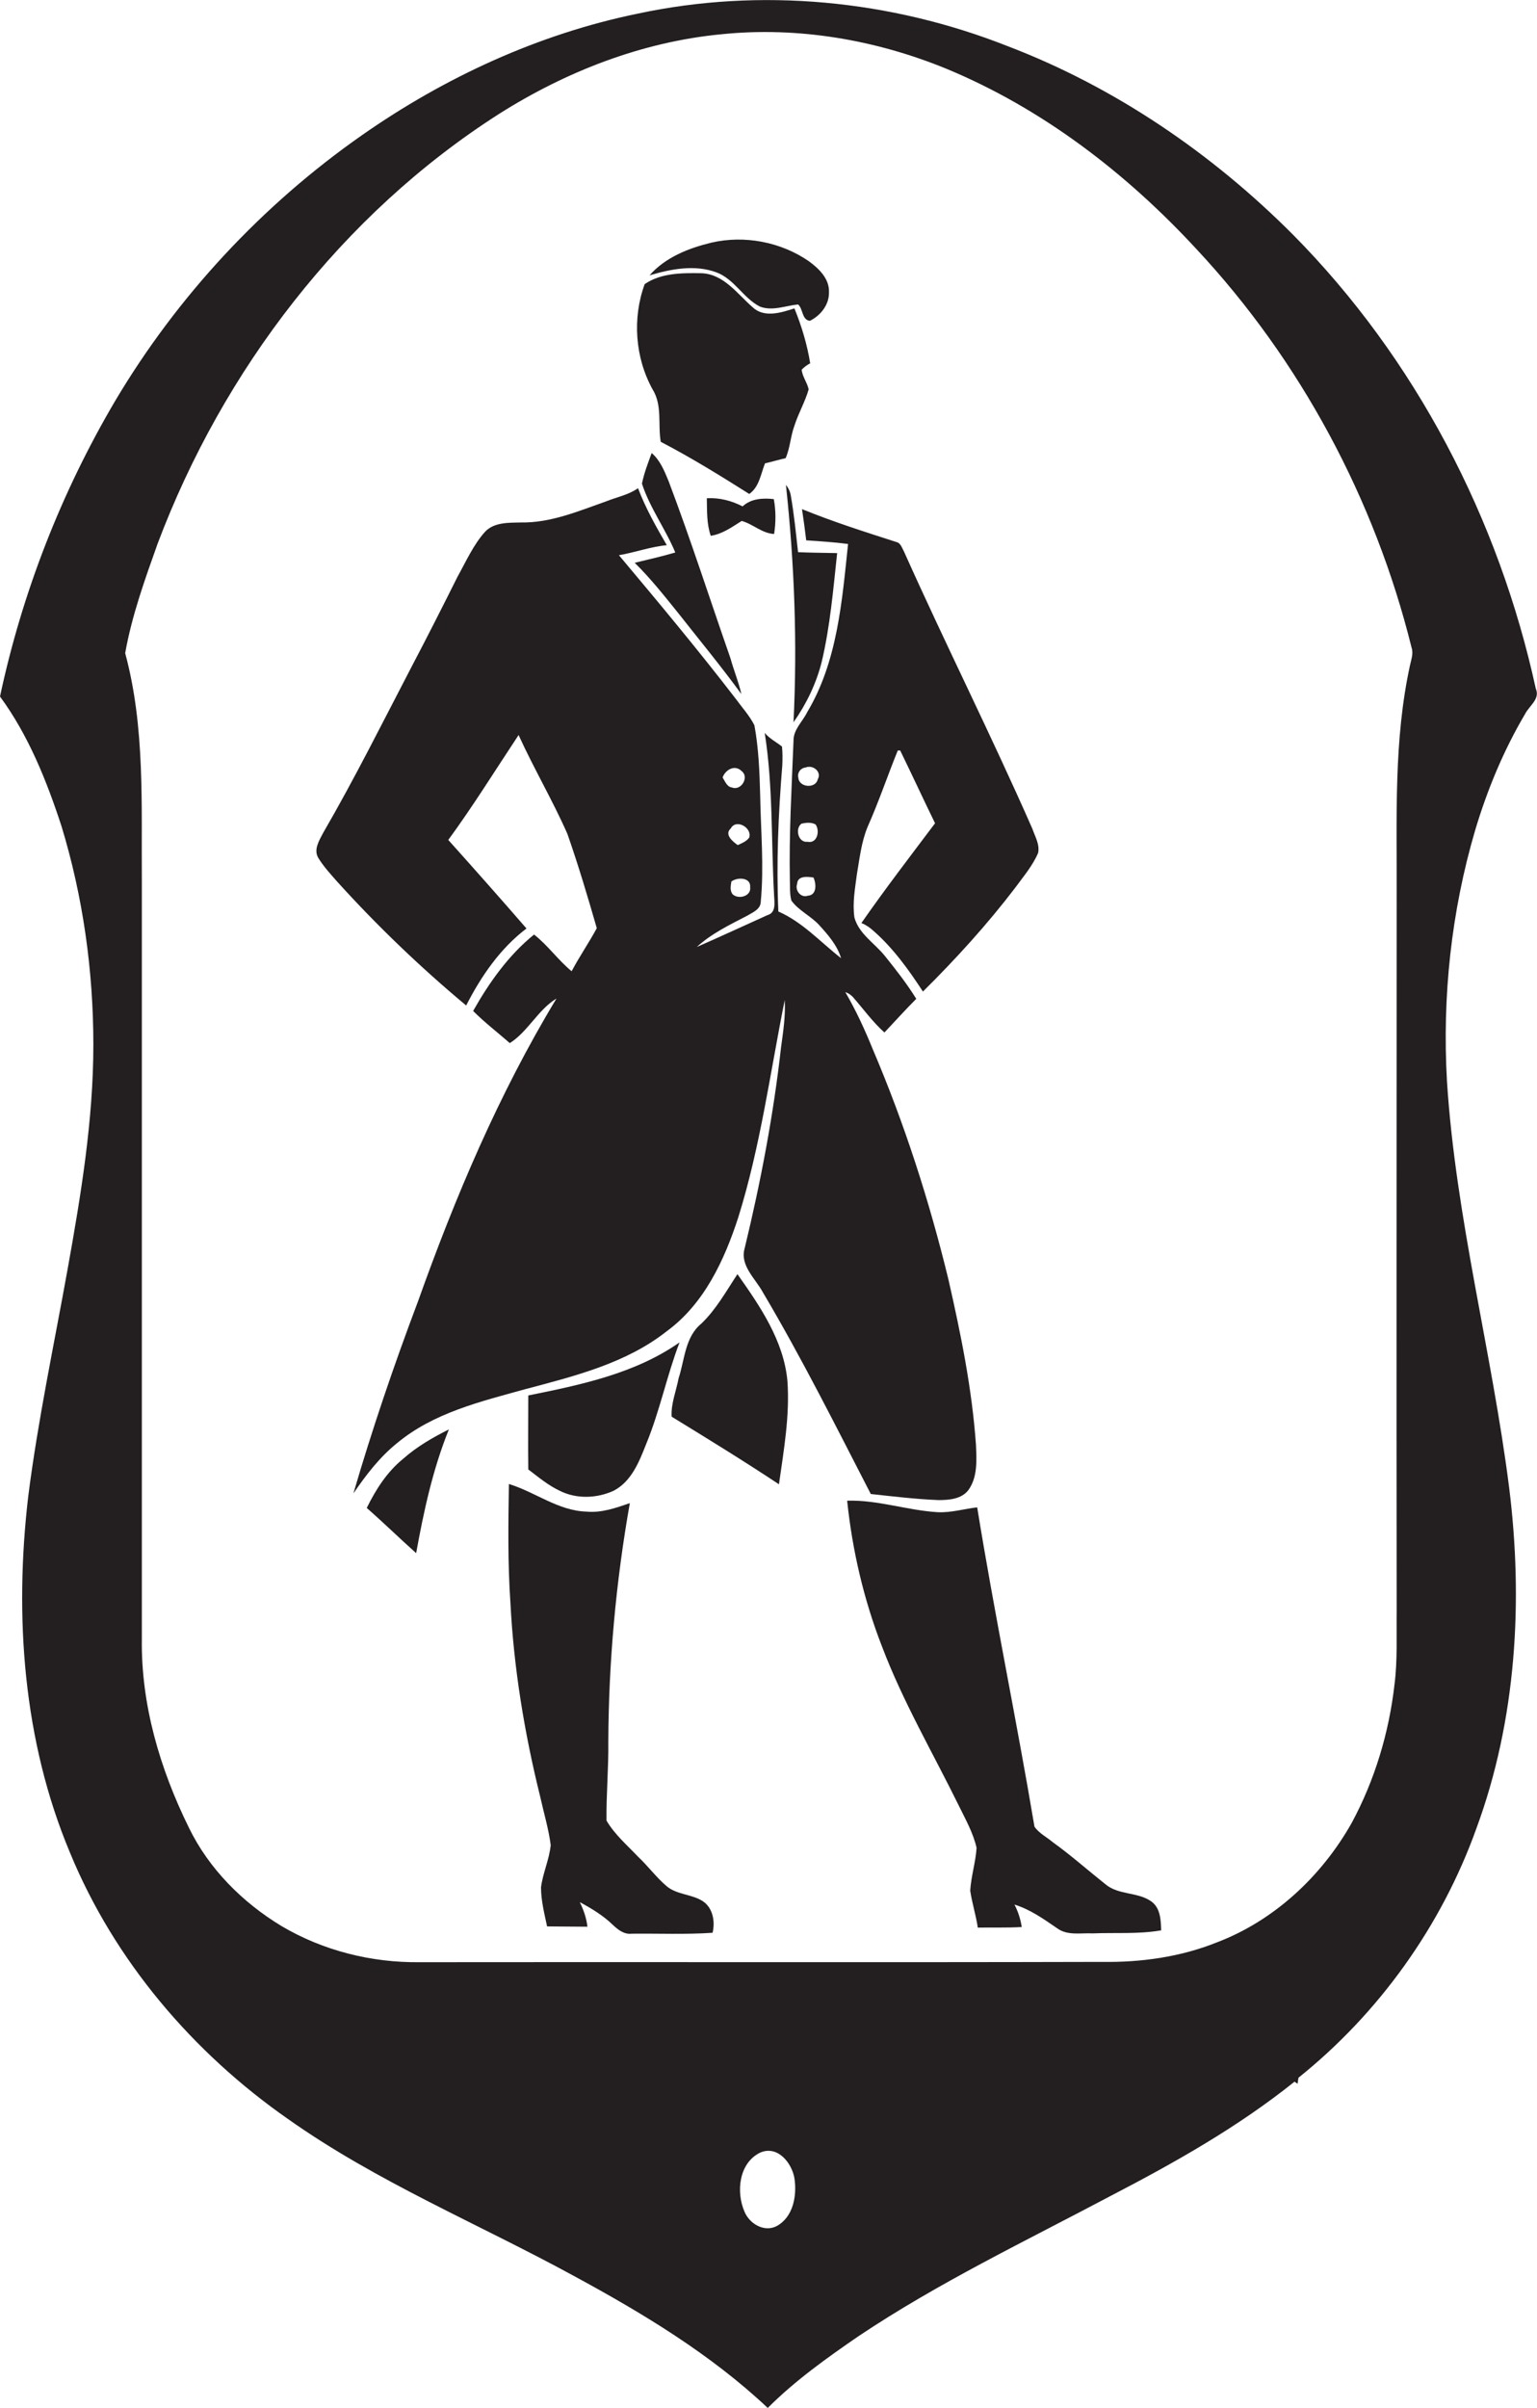 <?xml version="1.0" encoding="utf-8"?>
<!-- Generator: Adobe Illustrator 19.2.0, SVG Export Plug-In . SVG Version: 6.00 Build 0)  -->
<svg version="1.1" id="Layer_1" xmlns="http://www.w3.org/2000/svg" xmlns:xlink="http://www.w3.org/1999/xlink" x="0px" y="0px"
	 viewBox="0 0 507.1 794.1" enable-background="new 0 0 507.1 794.1" xml:space="preserve">
<g>
	<path fill="#231F20" d="M503.2,235.4c1.4-2.7,5-4.9,3.5-8.3c-12.2-56-39.7-108.9-80.1-149.7c-26.7-26.8-58.8-48.7-94.2-62.2
		C293.9,0,251-4.2,210.4,4.5c-32.7,6.7-63.7,21-91,40.1c-32.9,23-60.9,53.1-81.4,87.6c-17.8,30.2-30.7,63.3-38,97.5
		c9.4,12.8,15.4,27.8,20.3,42.8c7.1,23.3,10.5,47.7,10.5,72c0,24.9-4.1,49.6-8.5,74.1c-4.5,25-9.8,49.8-13,75
		C4.7,533,7.6,574.1,23.1,611c14.6,35.5,40.5,65.9,71.9,87.8c29.4,20.8,62.9,34.6,94.4,51.8c22.7,12.3,45.1,25.8,63.9,43.5
		c9-9,19.5-16.5,30-23.7c26.3-17.6,55-31.3,82.9-46.1c21.2-11,42.2-22.8,60.9-37.8c0.3,0.2,0.7,0.5,1,0.7c0.1-0.5,0.2-1.5,0.3-2
		c26.6-21.3,47.2-50.1,58.7-82.2c13.2-35.8,15.5-74.9,10.8-112.5c-5.7-44.8-17.6-88.7-20.5-133.9c-1.6-27.8,1.4-56,9.3-82.8
		C490.7,260.4,496.1,247.4,503.2,235.4z M256.1,734.2c-4.1,2-8.9-0.9-10.5-4.9c-2.8-6.5-1.8-16,5.2-19.4c5.7-2.5,10.4,3.3,11.3,8.4
		C263,724.1,261.7,731.3,256.1,734.2z M465.2,219.4c-5.4,24.7-4.3,50.1-4.4,75.1c0,79-0.1,158,0,237c-0.1,8,0.3,16-0.7,23.9
		c-1.8,15.9-6.5,31.6-14.1,45.7c-9.9,17.6-25.6,32.3-44.6,39.5c-12,4.8-25,6.6-37.9,6.4c-75,0.2-150,0-225,0.1
		c-15.9,0.2-31.9-3.8-45.6-11.9c-12.9-7.8-24-18.9-30.6-32.5c-9.5-19.3-15.8-40.5-15.5-62.2c0-83.4,0-166.7,0-250.1
		c-0.2-25.1,1.1-50.6-5.5-75c2.2-12.4,6.5-24.3,10.7-36.1c21.6-57.3,60.8-108.6,112.6-141.7c22.1-14,47.2-23.8,73.4-26.3
		c25.2-2.6,50.9,1.8,74.3,11.4c31.6,13.1,59.3,34.4,82.4,59.4c34.4,36.8,58.9,82.6,71,131.4C466.4,215.5,465.6,217.5,465.2,219.4z"
		/>
	<path fill="#231F20" d="M236.3,89.8c6,2.2,8.9,8.5,14.4,11.3c4.1,1.6,8.5-0.3,12.6-0.7c1.7,1.4,1.2,5.1,3.9,5.4
		c3.5-1.7,6.4-5.3,6.3-9.4c0.2-4.5-3.4-7.9-6.7-10.3c-9.2-6.3-21.1-8.6-32-6.1c-7.5,1.8-15.2,4.8-20.5,10.8
		C221.4,88.7,229.2,87.2,236.3,89.8z"/>
	<path fill="#231F20" d="M218,145.7c10,5.2,19.7,11.2,29.2,17.2c3.3-2.3,3.8-6.6,5.2-10.1c2.3-0.5,4.5-1.2,6.8-1.7
		c1.5-3.4,1.6-7.2,2.9-10.7c1.3-4.1,3.5-7.8,4.7-12c-0.5-2.3-2.1-4.2-2.3-6.5c0.8-0.8,1.7-1.5,2.8-2.1c-1-6.2-2.8-12.2-5.2-18.1
		c-4.3,1.4-9.9,3.2-13.7-0.3c-5.1-4.4-9.6-11.1-17.1-11.3c-6.3-0.1-13.2-0.1-18.6,3.6c-4.1,11.2-3.2,24.2,2.6,34.7
		C218.6,133.7,217,140,218,145.7z"/>
	<path fill="#231F20" d="M215,149.4c-1.2,3.3-2.5,6.6-3.2,10.1c2.6,8,7.8,15,11,22.7c-4.4,1.3-8.9,2.3-13.4,3.4
		c5.2,5.1,9.7,10.8,14.3,16.5c7,8.9,14.2,17.6,20.9,26.8c-0.9-4-2.5-7.8-3.6-11.8c-6.8-19.5-13.1-39.1-20.4-58.4
		C219.2,155.3,217.8,151.8,215,149.4z"/>
	<path fill="#231F20" d="M271.1,218.3c2.8-11.8,3.8-23.9,5.1-35.9c-4.3-0.1-8.6-0.1-12.9-0.3c-0.7-6.2-1.3-12.5-2.4-18.7
		c-0.2-1.3-0.8-2.5-1.6-3.5c2.8,26,3.8,52.2,2.5,78.3C266.1,232.1,269.3,225.4,271.1,218.3z"/>
	<path fill="#231F20" d="M116.6,492.5c4.1-6,8.6-11.9,14.3-16.5c12.1-10.1,27.7-13.8,42.5-17.9c16.2-4.3,33.2-8.5,46.6-19.1
		c12.3-9,19-23.4,23.6-37.6c7.3-23.4,10.5-47.7,15.3-71.6c0.3,5.2-0.5,10.4-1.2,15.5c-2.5,22.3-6.7,44.4-12,66.3
		c-1.7,5.7,3.5,10,6,14.6c12.8,21.6,24.1,44.2,35.6,66.5c7.4,0.8,14.8,1.7,22.3,2c3.5,0,7.6-0.3,9.9-3.3c3.1-4.3,2.7-9.9,2.5-14.9
		c-1.3-18.5-5-36.6-9.1-54.6c-6.3-25.9-14.5-51.4-25-76c-2.6-6.4-5.5-12.7-9-18.7c1,0.3,1.8,0.9,2.5,1.6c3.4,3.9,6.5,8.2,10.4,11.7
		c3.5-3.7,6.9-7.5,10.5-11.1c-3.1-5-6.7-9.6-10.4-14.2c-3.4-4.2-8.5-7.2-10-12.6c-0.7-4.8,0.2-9.5,0.8-14.2
		c0.9-5.3,1.5-10.7,3.5-15.6c3.7-8.3,6.6-16.9,10-25.3c0.2,0,0.6,0,0.8,0c3.9,8,7.6,16,11.5,24c-8.2,10.9-16.5,21.7-24.3,32.9
		c1.5,0.6,2.8,1.5,4,2.6c6.5,5.7,11.6,12.8,16.3,20c10.9-10.8,21.2-22.1,30.5-34.3c2.7-3.7,5.7-7.2,7.5-11.4c0.6-2.8-1-5.4-1.9-8
		c-13.5-30.7-28.6-60.7-42.3-91.3c-0.6-1.1-1-2.5-2.1-3.1c-10.6-3.4-21.3-6.8-31.6-11c0.5,3.4,1,6.9,1.4,10.3
		c4.6,0.3,9.2,0.6,13.8,1.2c-2,18.9-3.5,38.8-13.5,55.5c-1.5,3.1-4.6,5.7-4.5,9.5c-0.6,15.3-1.5,30.6-1.2,45.9
		c0.1,2.2-0.1,4.5,0.5,6.7c2.4,3.3,6.3,5,9.1,8c3,3.3,6,6.7,7.3,11c-6.8-5.3-12.7-11.9-20.7-15.4c-0.7-16.1,0-32.2,1.3-48.2
		c0.1-2.1,0.1-4.2-0.1-6.2c-1.9-1.5-4.1-2.6-5.7-4.5c2.8,17.7,2.1,35.8,3.1,53.7c0.1,2.3,0.7,5.6-2.2,6.4
		c-7.8,3.5-15.5,7.1-23.3,10.5c4.8-4.4,10.8-7.3,16.6-10.3c1.8-1.1,4.5-2.1,4.5-4.7c1.1-11.6,0-23.3-0.2-35
		c-0.2-7.7-0.5-15.5-1.9-23.1c-1.6-3.2-4.1-5.9-6.2-8.8c-12.4-16.1-25.4-31.7-38.5-47.3c5.3-0.9,10.4-2.8,15.8-3.3
		c-3.5-6-7-12.2-9.5-18.8c-3.1,2.2-6.9,2.9-10.4,4.3c-9.1,3.2-18.4,7.2-28.3,7c-4,0.1-8.7-0.1-11.7,3c-3.9,4.3-6.3,9.8-9.1,14.8
		c-4.9,9.8-9.8,19.5-14.9,29.2c-9.7,18.6-19,37.3-29.5,55.4c-1.3,2.5-3.2,5.5-1.6,8.2c1.7,2.8,4,5.3,6.2,7.8
		c13.2,14.6,27.5,28.3,42.6,40.9c4.9-9.6,11.2-18.8,19.9-25.4c-8.5-9.8-17.1-19.5-25.8-29.2c8.2-11.2,15.5-23,23.2-34.6
		c5,11,11.2,21.5,16.1,32.6c3.6,10.3,6.7,20.7,9.7,31.1c-2.6,4.8-5.7,9.3-8.3,14.2c-4.5-3.7-7.8-8.5-12.4-12.1
		c-8.4,6.8-14.8,15.8-20.1,25.2c3.8,3.8,8.1,7.1,12.1,10.6c6-3.8,9.3-11,15.4-14.7c-19,31.4-33.4,65.4-45.7,99.9
		C129.9,450.4,122.8,471.3,116.6,492.5z M266.5,295.4c-2.3,0.8-4.3-1.8-3.5-3.9c0.1-2.8,3.5-2.4,5.4-2.1
		C269.3,291.4,269.6,295.2,266.5,295.4z M266.4,277.6c-3.1,0.4-4.2-4.5-1.9-6c1.5-0.3,3.2-0.5,4.6,0.3
		C270.6,274.1,269.6,278.3,266.4,277.6z M269.8,257c-0.7,3.2-6.2,2.7-6.4-0.5c-0.4-1.7,0.7-3.2,2.4-3.4
		C268.3,252.1,271.2,254.6,269.8,257z M241.8,295c-1.1-1.2-0.7-2.9-0.5-4.3c2-1.5,6.5-1.4,6.2,1.9
		C247.9,295.5,243.8,296.7,241.8,295z M247.2,276.2c-0.9,1.3-2.5,1.9-3.8,2.5c-1.7-1.2-4.5-3.5-2.3-5.5
		C242.9,269.9,248.2,273,247.2,276.2z M244.7,254.3c2.6,2-0.2,6.6-3.2,5.4c-1.7-0.2-2.3-2.1-3.1-3.3
		C239.3,253.9,242.4,252,244.7,254.3z"/>
	<path fill="#231F20" d="M255.4,176.1c0.6-3.8,0.6-7.7-0.1-11.5c-3.6-0.4-7.5-0.2-10.3,2.4c-3.7-1.9-7.6-2.9-11.8-2.7
		c0.1,4.1-0.1,8.4,1.3,12.4c3.9-0.6,7-2.9,10.2-4.9C248.4,172.8,251.4,175.9,255.4,176.1z"/>
	<path fill="#231F20" d="M243.3,420.2c-3.7,5.6-7,11.6-11.9,16.3c-5.4,4.4-5.5,11.9-7.5,18c-0.8,4.2-2.6,8.6-2.3,12.7
		c11.9,7.3,23.8,14.6,35.4,22.3c1.6-11.3,3.6-22.6,2.8-34C258.6,442.2,250.8,430.8,243.3,420.2z"/>
	<path fill="#231F20" d="M174.3,484.6c3.3,2.5,6.5,5.2,10.3,7c5.5,2.8,12.3,2.6,17.9,0c5.9-3.1,8.4-9.6,10.7-15.4
		c4.5-10.9,6.8-22.5,11-33.5c-14.7,10.3-32.6,14-49.9,17.5C174.3,468.4,174.2,476.5,174.3,484.6z"/>
	<path fill="#231F20" d="M121,497.3c5.5,4.8,10.8,10,16.3,14.9c2.5-13.8,5.5-27.7,10.8-40.8c-5.4,2.7-10.6,5.7-15.1,9.7
		C127.7,485.4,124,491.2,121,497.3z"/>
	<path fill="#231F20" d="M231.9,627c-3.7-2.4-8.6-2.1-12-5c-3.4-2.9-6.1-6.6-9.4-9.7c-3.6-3.8-7.7-7.3-10.4-11.9
		c-0.1-8.6,0.7-17.3,0.6-25.9c0.1-26.4,2.5-52.8,7.1-78.8c-4.6,1.6-9.4,3.3-14.4,2.8c-9.3-0.3-16.9-6.5-25.5-9.1
		c-0.2,13-0.4,26.1,0.5,39.1c1.1,21.6,4.6,42.9,9.8,63.9c1.2,5.4,2.8,10.7,3.5,16.1c-0.5,4.8-2.6,9.2-3.2,13.9c0,4.4,1.1,8.6,2,12.9
		c4.4,0,8.9,0.1,13.3,0.1c-0.3-2.9-1.3-5.6-2.5-8.1c3.9,2.1,7.7,4.4,10.9,7.5c1.7,1.6,3.7,3.2,6.2,2.9c8.9-0.1,17.8,0.3,26.7-0.3
		C236,633.7,235.2,629.2,231.9,627z"/>
	<path fill="#231F20" d="M379.9,627.1c-4.6-3.3-10.9-2-15.3-5.8c-5.8-4.6-11.3-9.5-17.3-13.8c-2-1.7-4.5-2.9-6-5.1
		c-5.9-35.1-13.2-70.1-18.9-105.3c-4.3,0.5-8.6,1.8-13,1.6c-10.1-0.6-19.8-4.1-29.9-3.8c1.7,16.4,5.5,32.7,11.5,48.1
		c6.9,18.2,16.8,35.1,25.4,52.6c2.2,4.5,4.7,8.9,5.8,13.8c-0.3,4.7-1.8,9.3-2.1,14.1c0.6,4.1,1.9,8.1,2.5,12.2
		c4.8-0.1,9.6,0.1,14.5-0.2c-0.4-2.6-1.2-5.1-2.4-7.4c5.2,1.6,9.7,4.8,14.2,7.9c3.4,2.4,7.7,1.4,11.6,1.6c7.5-0.3,15.1,0.3,22.6-1
		C383,633.3,382.9,629.3,379.9,627.1z"/>
</g>
</svg>
